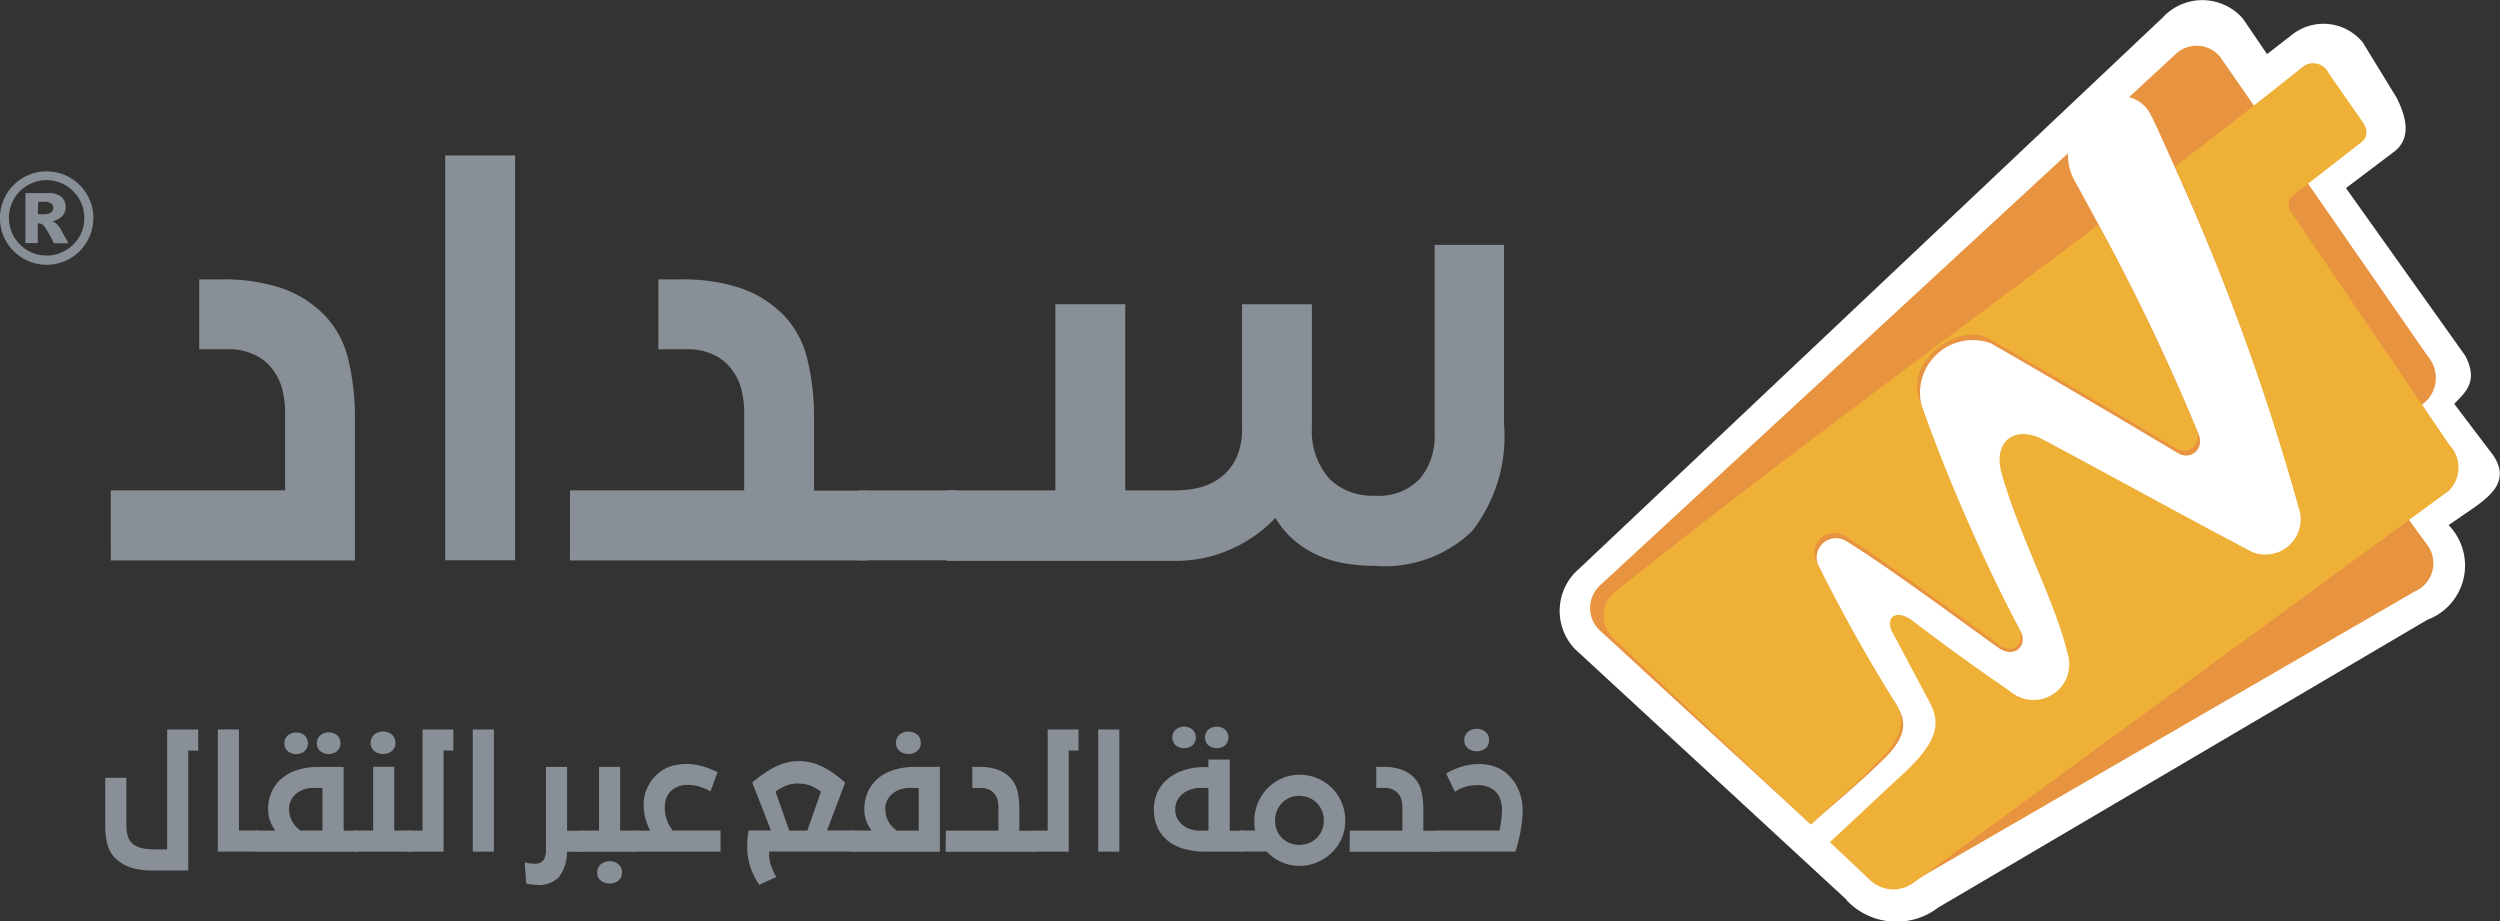 <svg id="Sadad" xmlns="http://www.w3.org/2000/svg" xmlns:xlink="http://www.w3.org/1999/xlink" width="44.901" height="16.546" viewBox="0 0 44.901 16.546">
  <rect x="0" y="0" width="44.901" height="16.546" fill="#333333" stroke="none"/>
  <defs>
    <clipPath id="clip-path">
      <rect id="Rectangle_705" data-name="Rectangle 705" width="44.901" height="16.546" fill="none"/>
    </clipPath>
  </defs>
  <g id="Group_2976" data-name="Group 2976" transform="translate(0)">
    <g id="Group_2975" data-name="Group 2975" clip-path="url(#clip-path)">
      <g id="Group_2974" data-name="Group 2974" transform="translate(0 0)">
        <g id="Group_2973" data-name="Group 2973" clip-path="url(#clip-path)">
          <path id="Path_16023" data-name="Path 16023" d="M588.568,1096.869H591.7V1095.5a1.71,1.71,0,0,0-.058-.471.987.987,0,0,0-.184-.354.838.838,0,0,0-.319-.246,1.033,1.033,0,0,0-.444-.094h-.538v-1.255h.412a3.289,3.289,0,0,1,1.067.157,1.971,1.971,0,0,1,.8.516,1.7,1.7,0,0,1,.4.775,4.274,4.274,0,0,1,.117,1.027v2.573h-4.384Z" transform="translate(-586.579 -1088.062)" fill="#888f96"/>
          <rect id="Rectangle_700" data-name="Rectangle 700" width="1.255" height="7.27" transform="translate(7.996 2.792)" fill="#888f96"/>
          <path id="Path_16024" data-name="Path 16024" d="M656.391,1096.869h3.129V1095.5a1.7,1.7,0,0,0-.058-.471.983.983,0,0,0-.184-.354.839.839,0,0,0-.318-.246,1.033,1.033,0,0,0-.444-.094h-.538v-1.255h.412a3.292,3.292,0,0,1,1.067.157,1.968,1.968,0,0,1,.8.516,1.7,1.7,0,0,1,.4.775,4.262,4.262,0,0,1,.117,1.027v1.318h.968v1.255h-5.352Z" transform="translate(-646.154 -1088.062)" fill="#888f96"/>
          <rect id="Rectangle_701" data-name="Rectangle 701" width="1.766" height="1.255" transform="translate(15.418 8.808)" fill="#888f96"/>
          <path id="Path_16025" data-name="Path 16025" d="M712.05,1092.335H714v-3.344h1.255v3.344h.914a1.793,1.793,0,0,0,.408-.049,1.039,1.039,0,0,0,.386-.179.949.949,0,0,0,.282-.345,1.222,1.222,0,0,0,.107-.547v-2.223h1.255v2.223a1.291,1.291,0,0,0,.318.915,1.106,1.106,0,0,0,.811.3,1.02,1.02,0,0,0,.807-.3,1.2,1.2,0,0,0,.269-.825v-3.38h1.246v3.219a2.767,2.767,0,0,1-.574,1.923,2.265,2.265,0,0,1-1.748.623,3.221,3.221,0,0,1-.511-.04,2.071,2.071,0,0,1-.484-.139,1.754,1.754,0,0,1-.435-.265,1.608,1.608,0,0,1-.354-.417,2.485,2.485,0,0,1-.807.565,2.385,2.385,0,0,1-.977.206H712.05Z" transform="translate(-695.045 -1083.527)" fill="#888f96"/>
          <path id="Path_16026" data-name="Path 16026" d="M588.627,1162.106a1.876,1.876,0,0,1-.22-.012.993.993,0,0,1-.183-.04.724.724,0,0,1-.153-.069.758.758,0,0,1-.131-.1.512.512,0,0,1-.141-.245,1.2,1.2,0,0,1-.041-.315v-.885h.379v.838a.727.727,0,0,0,.026.207.293.293,0,0,0,.088.14.391.391,0,0,0,.176.081,1.139,1.139,0,0,0,.227.021h.216v-2.154h.558v.379h-.179v2.154Z" transform="translate(-585.868 -1146.471)" fill="#888f96"/>
          <path id="Path_16027" data-name="Path 16027" d="M604.381,1159.573h.379v1.815h.346v.379h-.725Z" transform="translate(-600.469 -1146.472)" fill="#888f96"/>
          <path id="Path_16028" data-name="Path 16028" d="M609.9,1161.78h.363a.676.676,0,0,1-.095-.173.606.606,0,0,1-.035-.211.741.741,0,0,1,.066-.32.688.688,0,0,1,.185-.239.827.827,0,0,1,.287-.15,1.271,1.271,0,0,1,.371-.051h.447v1.145h.249v.379H609.9Zm.887-1.425a.245.245,0,0,1-.3,0,.174.174,0,0,1-.062-.145.176.176,0,0,1,.061-.14.241.241,0,0,1,.3,0,.194.194,0,0,1,0,.284m-.276,1.041a.438.438,0,0,0,.056.222.485.485,0,0,0,.15.162h.392v-.766h-.16a.561.561,0,0,0-.161.024.42.42,0,0,0-.141.073.387.387,0,0,0-.1.121.343.343,0,0,0-.038.164m.863-1.041a.245.245,0,0,1-.3,0,.174.174,0,0,1-.062-.145.176.176,0,0,1,.061-.14.222.222,0,0,1,.15-.053.22.22,0,0,1,.151.053.177.177,0,0,1,.06.14.174.174,0,0,1-.062.145" transform="translate(-605.317 -1146.862)" fill="#888f96"/>
          <path id="Path_16029" data-name="Path 16029" d="M624.565,1161.661h.336v-1.145h.379v1.145h.29v.379h-1Zm.67-1.426a.26.26,0,0,1-.311,0,.18.18,0,0,1-.067-.152.183.183,0,0,1,.064-.145.253.253,0,0,1,.317,0,.183.183,0,0,1,.063.145.18.18,0,0,1-.067.152" transform="translate(-618.199 -1146.744)" fill="#888f96"/>
          <path id="Path_16030" data-name="Path 16030" d="M632.4,1161.39h.266v-1.816h.554v.378h-.176v1.816H632.4Z" transform="translate(-625.077 -1146.472)" fill="#888f96"/>
          <rect id="Rectangle_702" data-name="Rectangle 702" width="0.379" height="2.194" transform="translate(8.491 13.102)" fill="#888f96"/>
          <path id="Path_16031" data-name="Path 16031" d="M649.928,1167.209a.812.812,0,0,1-.106-.007.563.563,0,0,1-.086-.018l-.027-.379a.871.871,0,0,0,.095.019.633.633,0,0,0,.084.005.183.183,0,0,0,.158-.062.356.356,0,0,0,.045-.2v-1.475h.379v1.145h.292v.379h-.295a.725.725,0,0,1-.144.454.506.506,0,0,1-.4.141" transform="translate(-640.285 -1151.317)" fill="#888f96"/>
          <path id="Path_16032" data-name="Path 16032" d="M657.921,1166.235h.336v-1.145h.379v1.145h.29v.379h-1Zm.681.9a.261.261,0,0,1-.311,0,.18.18,0,0,1-.066-.152.182.182,0,0,1,.064-.144.253.253,0,0,1,.317,0,.183.183,0,0,1,.063.144.18.18,0,0,1-.066.152" transform="translate(-647.498 -1151.317)" fill="#888f96"/>
          <path id="Path_16033" data-name="Path 16033" d="M665.752,1165.866h.3a1.324,1.324,0,0,1-.08-.208.842.842,0,0,1-.034-.244.729.729,0,0,1,.076-.341.765.765,0,0,1,.195-.244.654.654,0,0,1,.221-.119.879.879,0,0,1,.272-.04,1.033,1.033,0,0,1,.288.039,1.515,1.515,0,0,1,.275.109l-.127.343a1.058,1.058,0,0,0-.191-.082.651.651,0,0,0-.2-.034.442.442,0,0,0-.3.092.353.353,0,0,0-.1.139.461.461,0,0,0-.03.167.683.683,0,0,0,.038.234.663.663,0,0,0,.105.188h.858v.379h-1.564Z" transform="translate(-654.377 -1150.948)" fill="#888f96"/>
          <path id="Path_16034" data-name="Path 16034" d="M682.793,1166.484a1.264,1.264,0,0,1-.158-.313,1.186,1.186,0,0,1-.058-.388,1.385,1.385,0,0,1,.025-.274h.4l-.335-.861c.065-.056.13-.107.2-.154a1.6,1.6,0,0,1,.2-.122,1.07,1.07,0,0,1,.21-.08.872.872,0,0,1,.225-.029.936.936,0,0,1,.441.108,1.89,1.89,0,0,1,.392.279l-.325.858h.5v.379h-1.54v.041a.7.7,0,0,0,.03.2,1.025,1.025,0,0,0,.1.216Zm.7-1.819a.6.6,0,0,0-.208.035.818.818,0,0,0-.2.111l.246.7h.325l.246-.7a.928.928,0,0,0-.2-.111.606.606,0,0,0-.207-.033" transform="translate(-669.156 -1150.593)" fill="#888f96"/>
          <path id="Path_16035" data-name="Path 16035" d="M697.952,1161.661h.363a.676.676,0,0,1-.095-.173.607.607,0,0,1-.035-.211.741.741,0,0,1,.067-.319.685.685,0,0,1,.185-.239.828.828,0,0,1,.287-.15,1.266,1.266,0,0,1,.371-.052h.447v1.524h-1.589Zm.612-.384a.439.439,0,0,0,.055.222.488.488,0,0,0,.15.163h.392v-.766H699a.547.547,0,0,0-.161.024.422.422,0,0,0-.141.073.382.382,0,0,0-.1.121.34.34,0,0,0-.038.163m.572-1.042a.26.26,0,0,1-.311,0,.18.18,0,0,1-.067-.152.183.183,0,0,1,.064-.145.253.253,0,0,1,.316,0,.183.183,0,0,1,.064.145.181.181,0,0,1-.067.152" transform="translate(-682.661 -1146.744)" fill="#888f96"/>
          <path id="Path_16036" data-name="Path 16036" d="M711.906,1166.236h.944v-.414a.528.528,0,0,0-.017-.142.3.3,0,0,0-.056-.107.253.253,0,0,0-.1-.074.309.309,0,0,0-.134-.029h-.162v-.379h.125a1,1,0,0,1,.322.047.594.594,0,0,1,.241.156.514.514,0,0,1,.122.234,1.292,1.292,0,0,1,.035.31v.4h.292v.379h-1.616Z" transform="translate(-694.918 -1151.318)" fill="#888f96"/>
          <path id="Path_16037" data-name="Path 16037" d="M724.769,1161.39h.265v-1.816h.554v.378h-.176v1.816h-.644Z" transform="translate(-706.217 -1146.472)" fill="#888f96"/>
          <rect id="Rectangle_703" data-name="Rectangle 703" width="0.379" height="2.194" transform="translate(19.724 13.102)" fill="#888f96"/>
          <path id="Path_16038" data-name="Path 16038" d="M744.245,1161.015v.379h-.682a1.439,1.439,0,0,1-.372-.046.836.836,0,0,1-.292-.141.657.657,0,0,1-.193-.239.768.768,0,0,1-.069-.335.738.738,0,0,1,.062-.3.669.669,0,0,1,.181-.24.881.881,0,0,1,.291-.16,1.222,1.222,0,0,1,.391-.058h.054v-.135H744v1.28Zm-.915-1.53a.247.247,0,0,1-.3,0,.195.195,0,0,1,0-.284.24.24,0,0,1,.3,0,.194.194,0,0,1,0,.284m.287,1.53v-.766h-.146a.548.548,0,0,0-.165.026.473.473,0,0,0-.146.075.375.375,0,0,0-.1.12.338.338,0,0,0-.039.164.354.354,0,0,0,.036.165.364.364,0,0,0,.1.119.4.4,0,0,0,.139.073.539.539,0,0,0,.163.025Zm.3-1.53a.247.247,0,0,1-.3,0,.194.194,0,0,1,0-.284.242.242,0,0,1,.3,0,.2.2,0,0,1,0,.284" transform="translate(-721.913 -1146.098)" fill="#888f96"/>
          <path id="Path_16039" data-name="Path 16039" d="M755.431,1167.271h.263a.518.518,0,0,1-.015-.084c0-.029,0-.059,0-.089a.82.82,0,0,1,.064-.324.848.848,0,0,1,.173-.263.816.816,0,0,1,.257-.177.769.769,0,0,1,.315-.065.811.811,0,0,1,.321.063.821.821,0,0,1,.263.175.8.8,0,0,1,.176.262.843.843,0,0,1,.063.328.769.769,0,0,1-.066.32.809.809,0,0,1-.18.256.852.852,0,0,1-.263.17.8.8,0,0,1-.314.062.772.772,0,0,1-.325-.069.855.855,0,0,1-.265-.188h-.463Zm.882.223a.423.423,0,0,0,.17.034.464.464,0,0,0,.173-.032.442.442,0,0,0,.142-.091.408.408,0,0,0,.094-.138.435.435,0,0,0,.034-.175.468.468,0,0,0-.033-.176.408.408,0,0,0-.092-.14.434.434,0,0,0-.141-.094.461.461,0,0,0-.179-.034.418.418,0,0,0-.308.13.439.439,0,0,0-.09.141.464.464,0,0,0-.032.173.45.45,0,0,0,.032.172.413.413,0,0,0,.091.138.428.428,0,0,0,.136.092" transform="translate(-733.15 -1152.354)" fill="#888f96"/>
          <path id="Path_16040" data-name="Path 16040" d="M771.565,1166.236h.944v-.414a.529.529,0,0,0-.017-.142.3.3,0,0,0-.056-.107.253.253,0,0,0-.1-.074.309.309,0,0,0-.134-.029h-.162v-.379h.125a1,1,0,0,1,.322.047.594.594,0,0,1,.241.156.514.514,0,0,1,.122.234,1.292,1.292,0,0,1,.035.31v.4h.292v.379h-1.616Z" transform="translate(-747.322 -1151.318)" fill="#888f96"/>
          <path id="Path_16041" data-name="Path 16041" d="M784.427,1161.308h1.123a1.621,1.621,0,0,0,.034-.195,1.72,1.72,0,0,0,.012-.192.544.544,0,0,0-.031-.175.358.358,0,0,0-.1-.153.466.466,0,0,0-.32-.1.726.726,0,0,0-.2.026.765.765,0,0,0-.195.093l-.157-.33a1.407,1.407,0,0,1,.279-.122,1.05,1.05,0,0,1,.317-.046.821.821,0,0,1,.3.054.658.658,0,0,1,.234.154.833.833,0,0,1,.176.267.917.917,0,0,1,.068.364,1.669,1.669,0,0,1-.014.214c-.009.071-.02.138-.032.2s-.027.124-.042.179-.03.1-.042.14h-1.415Zm.87-1.475a.26.26,0,0,1-.311,0,.18.18,0,0,1-.066-.152.184.184,0,0,1,.064-.145.253.253,0,0,1,.317,0,.183.183,0,0,1,.063.145.18.18,0,0,1-.066.152" transform="translate(-758.62 -1146.391)" fill="#888f96"/>
          <path id="Path_16042" data-name="Path 16042" d="M573.891,1077.974a.839.839,0,1,1-.113-.419.825.825,0,0,1,.113.419m-.163,0a.677.677,0,1,0-.2.478.652.652,0,0,0,.2-.478m-1.057-.448h.4a.363.363,0,0,1,.246.069.235.235,0,0,1,.077.184.23.23,0,0,1-.058.156.345.345,0,0,1-.184.1.249.249,0,0,1,.076.042.419.419,0,0,1,.071.091l.145.26h-.263a2.059,2.059,0,0,0-.173-.306.122.122,0,0,0-.088-.05.137.137,0,0,0-.027,0v.353h-.223Zm.223.38h.1a.227.227,0,0,0,.137-.031.1.1,0,0,0,.039-.081.1.1,0,0,0-.038-.081.207.207,0,0,0-.129-.031H572.9Z" transform="translate(-572.214 -1074.059)" fill="#888f96"/>
          <path id="Path_16043" data-name="Path 16043" d="M807.719,1068l-4.885-4.509a.993.993,0,0,1,.076-1.443l10.481-9.9a.966.966,0,0,1,1.442.024l.431.634.456-.354a.911.911,0,0,1,1.264.145l.609.995c.2.4.252.76-.076.989l-.836.631,2.145,3.014c.238.465,0,.651-.2.862l.632.834c.421.507.04.8-.271,1.026l-.462.317a1.04,1.04,0,0,1-.381,1.7l-8.783,5.167a1.233,1.233,0,0,1-1.646-.127" transform="translate(-774.547 -1051.834)" fill="#fff" fill-rule="evenodd"/>
          <path id="Path_16044" data-name="Path 16044" d="M887.1,1059.837q.229.491.45.991a42.137,42.137,0,0,1,2.205,6.062l2.277-1.942a.592.592,0,0,0,.029-.8l-3.739-5.391a.55.55,0,0,0-.806-.028l-.824.761a.6.6,0,0,1,.407.352" transform="translate(-848.454 -1057.745)" fill="#e8933f"/>
          <path id="Path_16045" data-name="Path 16045" d="M812.347,1085.347c.387-.387.37-.648.228-.9a28.16,28.16,0,0,1-1.419-2.527.348.348,0,0,1,.511-.447c.719.438,2.2,1.541,2.738,1.919.294.174.5-.08.37-.317a27.133,27.133,0,0,1-1.771-4.031.947.947,0,0,1,1.24-1.138c1.15.662,2.174,1.267,3.351,1.967.239.151.506-.078.366-.365a38.275,38.275,0,0,0-1.74-3.651q-.229-.428-.464-.853a.92.92,0,0,1-.127-.512l-8.4,7.755a.554.554,0,0,0-.028.8l3.808,3.5c.448-.4.9-.764,1.336-1.2" transform="translate(-778.486 -1071.74)" fill="#e8933f"/>
          <path id="Path_16046" data-name="Path 16046" d="M847.076,1116.665c-.446-.257-.848.052-.71.606.31,1.109.959,2.293,1.187,3.242a.628.628,0,0,1-.862.8,8.546,8.546,0,0,1-1.9-1.364c-.344-.317-.513-.189-.317.225l.659,1.273c.159.387-.082.746-.609,1.215-.4.354-.783.717-1.162,1.106l.268.236a.6.6,0,0,0,.8.032l6.312-5.384c-1.159-.454-2.38-1.43-3.665-1.99" transform="translate(-810.383 -1108.7)" fill="#e8933f"/>
          <path id="Path_16047" data-name="Path 16047" d="M863.812,1128.506l-8.875,6.5,8.987-5.2a.552.552,0,0,0,.212-.857Z" transform="translate(-820.556 -1119.182)" fill="#e8933f"/>
          <path id="Path_16048" data-name="Path 16048" d="M814.052,1094.551c.368-.4.361-.683.22-.931a28.64,28.64,0,0,1-1.426-2.55.36.36,0,0,1,.527-.458c.654.416,1.87,1.3,2.769,1.962.257.165.452-.075.335-.312a33.524,33.524,0,0,1-1.777-4.082c-.294-.724.707-1.417,1.235-1.125,1.112.642,2.266,1.316,3.351,1.968.239.152.506-.078.367-.365a38.6,38.6,0,0,0-1.746-3.647c-2.907,2.193-5.826,4.309-8.7,6.611a.546.546,0,0,0-.029.8l3.565,3.363c.448-.423.9-.8,1.31-1.237" transform="translate(-780.218 -1080.976)" fill="#eeb037"/>
          <path id="Path_16049" data-name="Path 16049" d="M853.557,1068.019l-2.862-4.211a.214.214,0,0,1,.042-.289l1.193-.929c.121-.074.189-.215.034-.421l-.591-.849a.307.307,0,0,0-.435-.131q-1.156.923-2.323,1.814a42.017,42.017,0,0,1,2.221,6.122.633.633,0,0,1-.831.8c-1.178-.617-2.593-1.4-3.8-2.042-.478-.222-.848.051-.71.606.311,1.11.96,2.292,1.187,3.242a.642.642,0,0,1-1.031.691c-.586-.4-1.154-.809-1.736-1.254-.339-.259-.515-.032-.364.218l.659,1.238c.188.362.18.681-.493,1.3-.457.42-.846.792-1.3,1.212l.725.684a.612.612,0,0,0,.8.029l9.59-7.023a.587.587,0,0,0,.028-.807" transform="translate(-809.552 -1060.01)" fill="#eeb037"/>
        </g>
      </g>
    </g>
  </g>
</svg>
